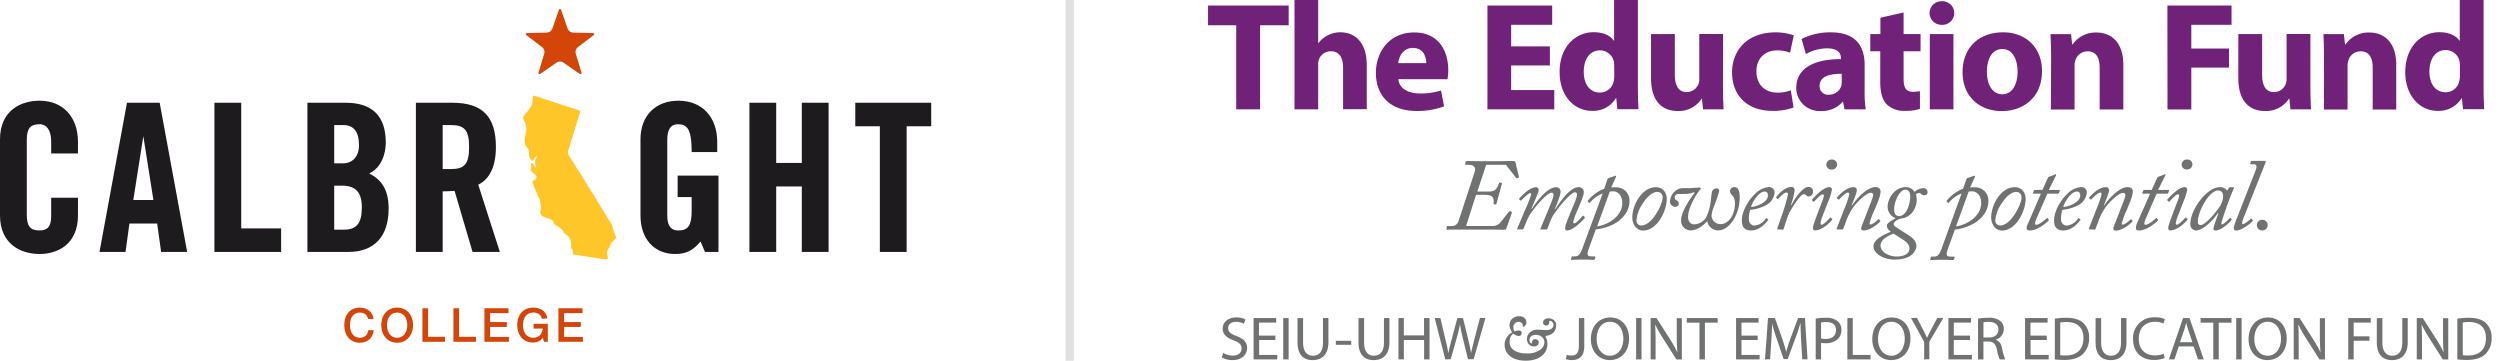 <svg xmlns="http://www.w3.org/2000/svg" width="298" height="43" viewBox="0 0 298 43" fill="none"><path d="M65.188 3.887a.762.762 0 0 0 .654-.475l.748-2.152c.089-.256.235-.256.324 0l.748 2.152c.089.256.383.47.654.475l2.278.047c.271.005.316.144.1.307L68.88 5.618a.763.763 0 0 0-.25.77l.66 2.18c.078.26-.04.345-.262.191l-1.87-1.302a.762.762 0 0 0-.81 0l-1.87 1.302c-.223.154-.34.069-.262-.19l.66-2.181a.762.762 0 0 0-.25-.77l-1.816-1.377c-.216-.163-.17-.302.1-.307l2.279-.047Z" fill="#D34508"></path><path d="M63.33 20.021c-.19.344.132.517.286.658.128.118.318.226.343.384.023.15-.148.352-.213.37-.309.08-.308.28-.224.49.235.594.406.88.595 1.485.287.246.316.933.366 1.468-.183.686-.062.832.615 1.075.025.01.05.018.076.026.426.128.734.18.866.697.017.066.223.195.29.23.432.229.693.44.92.867.68.482.876.865.822 1.796.403.331.059.74.32.777 1.06.154 2.579.417 3.64.566.427.06.478-.051.37-.474a1.057 1.057 0 0 1 .02-.591c.057-.196.302-.406.333-.614.05-.326.464-.567.675-.874-.035-.364-.22-.57-.332-.948-.06-.196-.088-.505-.212-.705-1.63-2.622-3.355-5.493-5.026-8.09-.163-.253-.187-.465-.1-.745.435-1.409 1.383-4.483 1.433-4.663-1.804-.579-3.826-1.258-5.565-1.816-.043-.012-.072.009-.087.045a.879.879 0 0 0-.052.254c.099.795-.431 1.392-.917 1.944-.255.29-.265.419-.076.788.216.42.339 1.057.163 1.563-.175.499-.23 1.2.202 1.628.224.221.183.575.203.862.023.33.326.779.46.67.132-.111.385-.634.427-.53.043.102-.174.476-.168.727.01.343.18.655.082.627-.17-.049-.381-.619-.496-.523-.22.182.039.434-.04.576Z" fill="#FFC629"></path><path d="M9.294 16.918v1.378H6.1v-1.45c0-1.277-.516-2.04-1.38-2.04-1.112 0-1.526.507-1.526 1.869v8.93c0 1.36.414 1.867 1.526 1.867.967 0 1.38-.508 1.38-1.697v-2.207h3.194v2.11c0 3.39-2.363 4.598-4.574 4.598-2.282 0-4.72-1.208-4.72-4.599v-9.076c0-3.39 2.438-4.598 4.72-4.598 2.779 0 4.574 1.93 4.574 4.915Zm9.752-4.601 3.264 17.715h-3.103l-.474-3.39h-3.307l-.464 3.39H11.86l.018-.1 3.258-17.685h3.898l.012.07Zm-1.961 3.914-1.196 7.609h2.397l-1.201-7.61Zm11.668 10.997h4.757v2.804h-7.952V12.247h3.195v14.98Zm17.573-2.38c0 3.343-1.71 5.184-4.817 5.184h-4.867V12.247h4.574c3.164 0 4.769 1.597 4.769 4.745 0 1.35-.524 3-1.978 3.686 1.58.77 2.319 2.1 2.319 4.17Zm-6.49 2.526h1.184c1.48 0 2.112-.784 2.112-2.623 0-1.84-.72-2.624-2.404-2.624h-.892v5.247ZM42.79 17.31c0-1.618-.619-2.404-1.891-2.404h-1.063v4.565h1.014c1.197 0 1.94-.828 1.94-2.16Zm14.217 4.705 2.575 8.018h-3.253l-.018-.06-2.127-7.228c-.348.038-.886.063-1.416.066v7.222h-3.194V12.247h4.329c3.602 0 5.208 1.63 5.208 5.282 0 2.854-1.127 4.015-2.104 4.485Zm-4.24-1.862h.99c1.635 0 2.16-.637 2.16-2.623 0-1.987-.525-2.624-2.16-2.624h-.99v5.247Zm28.007.781h4.867v9.099h-1.605l-.53-1.244c-.831.966-1.583 1.488-3.025 1.488-2.512 0-4.135-1.805-4.135-4.599v-9.076c0-2.793 1.776-4.598 4.525-4.598 2.808 0 4.622 1.93 4.622 4.915v1.207h-3.047v-.084c0-2.719-.578-3.234-1.648-3.234-.835 0-1.258.62-1.258 1.843v9.052c0 1.207.423 1.77 1.331 1.77 1.163 0 1.575-.616 1.575-2.356v-1.623h-1.672v-2.56Zm14.802-8.686h3.194v17.785h-3.194v-7.808h-3.053v7.808H89.33V12.247h3.193v7.174h3.053v-7.174Zm15.424 0v2.804h-2.928v14.981h-3.194v-14.98h-2.928v-2.805H111Z" fill="#1D1B1D"></path><path d="M42.867 40.855c.954 0 1.587-.555 1.688-1.492H43.9c-.078.55-.42.898-.998.898-.752 0-1.184-.595-1.184-1.515 0-.903.432-1.487 1.184-1.487.515 0 .87.281.97.758h.662c-.096-.83-.758-1.352-1.666-1.352-1.082 0-1.834.825-1.834 2.08 0 1.257.74 2.11 1.834 2.11Zm4.465 0c1.094 0 1.902-.847 1.902-2.114 0-1.251-.808-2.076-1.902-2.076-1.088 0-1.884.825-1.884 2.076 0 1.267.796 2.114 1.884 2.114Zm.006-.594c-.73 0-1.206-.6-1.206-1.52 0-.892.477-1.482 1.206-1.482.718 0 1.212.584 1.212 1.482 0 .925-.488 1.52-1.212 1.52Zm3.691-.118v-3.394h-.678v3.994h2.692v-.6h-2.014Zm3.697 0v-3.394h-.678v3.994h2.692v-.6h-2.014Zm3.697.022V38.97h1.991v-.583h-1.99v-1.06h2.187v-.578h-2.867v3.994h2.917v-.578h-2.238Zm5.183-1.57v.577h1.083v.068c-.101.645-.522 1.02-1.127 1.02-.775 0-1.223-.61-1.223-1.514 0-.903.443-1.492 1.245-1.492.521 0 .909.252 1.004.746l.661-.045c-.128-.802-.75-1.29-1.699-1.29-1.138 0-1.896.808-1.896 2.076 0 1.3.802 2.091 1.857 2.091.555 0 .965-.224 1.2-.583l.13.494h.459v-2.149h-1.694Zm3.636 1.57V38.97h1.99v-.583h-1.99v-1.06h2.187v-.578h-2.866v3.994h2.916v-.578h-2.237Z" fill="#D34508"></path><path d="M292.914 37.985a9.03 9.03 0 0 1 1.365-.103c.927 0 1.582.21 2.018.613a2.254 2.254 0 0 1 .703 1.782 2.583 2.583 0 0 1-.721 1.914c-.465.46-1.232.713-2.201.713-.39.001-.78-.02-1.168-.06l.004-4.859Zm.645 4.352c.215.029.432.04.648.036 1.373 0 2.119-.76 2.119-2.089 0-1.162-.656-1.9-2.014-1.9a3.485 3.485 0 0 0-.753.068v3.885Z" fill="#6F7271"></path><path d="M147.358 3.012H144V.662h9.61v2.35h-3.412v10.023h-2.84V3.012ZM154.305 0h2.822v5.122h.036c.301-.38.68-.692 1.113-.916a3.2 3.2 0 0 1 1.467-.357c1.801 0 3.174 1.23 3.174 3.921v5.25h-2.821V8.096c0-1.177-.407-1.986-1.467-1.986-.307 0-.608.092-.86.267a1.48 1.48 0 0 0-.549.706c-.069.2-.101.412-.093.624v5.325h-2.822V0ZM166.687 9.435c.093 1.158 1.243 1.707 2.562 1.707a8.057 8.057 0 0 0 2.522-.356l.36 1.892a9.021 9.021 0 0 1-3.282.55c-3.081 0-4.843-1.762-4.843-4.57 0-2.278 1.441-4.79 4.583-4.79 2.93 0 4.043 2.255 4.043 4.476.002.37-.03.738-.094 1.101l-5.851-.01Zm3.322-1.907c0-.681-.296-1.818-1.596-1.818-1.186 0-1.669 1.07-1.744 1.818h3.34ZM184.743 7.802h-4.613v2.937h5.139v2.296h-7.967V.663h7.718v2.295h-4.89v2.57h4.613v2.274ZM195.235 0v10.336c0 1.01.036 2.075.076 2.68h-2.522l-.13-1.322h-.036c-.292.483-.71.878-1.209 1.146-.5.268-1.063.398-1.63.377-2.162 0-3.878-1.815-3.878-4.606-.018-3.03 1.892-4.772 4.065-4.772 1.113 0 1.985.385 2.392 1.008h.037V0h2.835Zm-2.821 7.842a4.712 4.712 0 0 0-.032-.46 1.675 1.675 0 0 0-.574-.984 1.706 1.706 0 0 0-1.077-.396c-1.283 0-1.949 1.14-1.949 2.552 0 1.526.76 2.478 1.928 2.478.388.002.765-.131 1.064-.376a1.63 1.63 0 0 0 .571-.965c.053-.21.078-.425.073-.641l-.004-1.208ZM205.379 10.151c0 1.177.036 2.139.075 2.884h-2.45l-.13-1.265h-.043a3.23 3.23 0 0 1-1.224 1.103 3.272 3.272 0 0 1-1.615.361c-1.838 0-3.189-1.137-3.189-3.92V4.06h2.836v4.826c0 1.305.428 2.092 1.412 2.092.307-.002.606-.096.858-.27a1.5 1.5 0 0 0 .645-1.309V4.053h2.839l-.014 6.098ZM213.792 12.814a6.908 6.908 0 0 1-2.522.402c-2.933 0-4.807-1.76-4.807-4.587 0-2.627 1.802-4.773 5.196-4.773a6.603 6.603 0 0 1 2.162.357l-.446 2.074a3.915 3.915 0 0 0-1.579-.278c-1.484 0-2.45 1.048-2.428 2.517 0 1.65 1.113 2.516 2.486 2.516a4.365 4.365 0 0 0 1.614-.278l.324 2.05ZM219.864 13.035l-.166-.902h-.054a3.271 3.271 0 0 1-1.172.842c-.45.191-.937.28-1.426.26a2.813 2.813 0 0 1-2.065-.752 2.741 2.741 0 0 1-.868-2c0-2.331 2.115-3.45 5.326-3.433v-.128c0-.478-.259-1.159-1.65-1.159a5.153 5.153 0 0 0-2.523.681l-.519-1.8a7.602 7.602 0 0 1 3.528-.787c3.023 0 3.989 1.76 3.989 3.874v3.119c-.015.73.028 1.46.13 2.185h-2.53Zm-.331-4.242c-1.485 0-2.634.332-2.634 1.426a.993.993 0 0 0 .674 1.02c.14.047.288.064.435.05.323.002.638-.095.901-.28.264-.184.462-.446.566-.747.04-.157.059-.317.058-.478v-.99ZM226.908 1.49v2.57h2.022v2.053h-2.022v3.25c0 1.07.26 1.58 1.114 1.58.28 0 .56-.026.836-.075v2.11a5.527 5.527 0 0 1-1.838.238 2.956 2.956 0 0 1-2.115-.77c-.519-.53-.778-1.393-.778-2.662V6.113h-1.189V4.06h1.207V2.114l2.763-.624ZM232.944 1.561a1.4 1.4 0 0 1-.948 1.321c-.184.064-.379.09-.573.077a1.43 1.43 0 0 1-1.004-.412 1.398 1.398 0 0 1-.416-.993c0-.372.15-.73.416-.993a1.43 1.43 0 0 1 1.004-.411 1.425 1.425 0 0 1 1.075.374 1.4 1.4 0 0 1 .446 1.037Zm-2.912 11.474V4.06h2.818v8.975h-2.818ZM243.408 8.451c0 3.287-2.357 4.79-4.785 4.79-2.656 0-4.685-1.724-4.685-4.633 0-2.908 1.928-4.755 4.843-4.755 2.771.004 4.627 1.893 4.627 4.598Zm-6.569.093c0 1.543.649 2.698 1.856 2.698 1.081 0 1.801-1.07 1.801-2.698 0-1.34-.522-2.698-1.801-2.698-1.355-.007-1.856 1.368-1.856 2.69v.008ZM244.493 6.922c0-1.12-.036-2.075-.072-2.852h2.45l.13 1.23h.054c.311-.449.73-.814 1.22-1.063a3.35 3.35 0 0 1 1.583-.363c1.856 0 3.243 1.212 3.243 3.853v5.325h-2.821v-4.99c0-1.154-.407-1.946-1.441-1.946-.322 0-.636.102-.895.29a1.496 1.496 0 0 0-.547.758c-.081.229-.119.47-.111.713v5.176h-2.822l.029-6.131ZM258.354.663h7.647v2.295h-4.796v2.827h4.493v2.274h-4.493v4.99h-2.84L258.354.663ZM275.398 10.151c0 1.177.036 2.139.076 2.884h-2.451l-.129-1.265h-.058a3.237 3.237 0 0 1-1.224 1.103 3.272 3.272 0 0 1-1.615.361c-1.835 0-3.189-1.137-3.189-3.92V4.06h2.839v4.826c0 1.305.425 2.092 1.409 2.092.307-.002.606-.096.857-.27a1.502 1.502 0 0 0 .646-1.309V4.053h2.839v6.098ZM277.023 6.922c0-1.12-.036-2.075-.072-2.852h2.446l.13 1.23h.058c.311-.449.73-.814 1.219-1.063a3.352 3.352 0 0 1 1.584-.363c1.852 0 3.243 1.212 3.243 3.853v5.326h-2.807v-4.99c0-1.155-.407-1.947-1.441-1.947-.322 0-.636.101-.895.29-.26.188-.451.454-.547.758-.083.229-.121.47-.111.713v5.176h-2.822l.015-6.131ZM296.042 0v10.336c0 1.01.036 2.075.072 2.68h-2.523l-.129-1.322h-.036c-.292.483-.71.878-1.21 1.146a3.197 3.197 0 0 1-1.63.377c-2.162 0-3.877-1.815-3.877-4.606 0-3.03 1.892-4.772 4.061-4.772 1.113 0 1.989.385 2.396 1.008h.036V0h2.84Zm-2.822 7.842a4.561 4.561 0 0 0-.036-.496 1.672 1.672 0 0 0-.576-.984 1.708 1.708 0 0 0-1.078-.395c-1.279 0-1.946 1.14-1.946 2.552 0 1.525.761 2.477 1.928 2.477a1.66 1.66 0 0 0 1.064-.376c.298-.245.5-.586.569-.964.055-.21.081-.426.075-.642V7.842Z" fill="#6F2277"></path><path d="M175.774 20.506c.22-.678-.256-.86-.674-.86h-.375c-.072 0-.097-.035-.072-.131l.062-.232c.025-.071.061-.085.147-.085h.465c.256 0 .638.02 1.225.02h.786c.929 0 1.628 0 2.129-.02.501-.022.807 0 .944 0 .137 0 .209.035.256.231l.393 1.661c0 .057 0 .071-.072.107l-.137.05c-.061.021-.072.021-.123-.04l-1.149-1.464a.214.214 0 0 0-.198-.096h-2.227l-1.056 3.186h1.15c.72 0 1.113-.025 1.441-1.016 0-.05.036-.075.086-.06l.184.035c.047 0 .087.036.072.097l-.659 2.409c0 .075-.04.086-.087.075l-.198-.025c-.061 0-.061-.025-.047-.096.087-1.005-.403-1.03-1.372-1.03h-.721l-1.189 3.72h3.174a1.182 1.182 0 0 0 .98-.509l.98-1.226a.093.093 0 0 1 .069-.047.094.094 0 0 1 .079.026l.123.07c.047.037.072.061.036.172l-.627 1.757c-.061.182-.123.203-.267.203l-1.362-.021H172.88l-.36.021c-.086 0-.122-.021-.101-.096l.04-.253c.021-.075.036-.096.097-.096h.454a.85.85 0 0 0 .57-.176.83.83 0 0 0 .309-.505l1.885-5.756ZM180.934 27.342c-.061 0-.112-.025-.072-.121l.929-2.192c.277-.592.517-1.199.721-1.818 0-.121-.036-.196-.122-.196-.17 0-.919.713-1.027.862-.04.047-.101.036-.148 0l-.112-.107c-.036-.035-.047-.075 0-.11.281-.328 1.236-1.344 2.007-1.344a.314.314 0 0 1 .296.357c0 .292-.746 1.889-.869 2.217h.062c.562-.863 1.823-2.57 2.882-2.57a.515.515 0 0 1 .387.141.51.51 0 0 1 .154.38c0 .448-.49 1.61-.699 2.095h.061c.674-1.02 1.776-2.63 2.818-2.63a.59.59 0 0 1 .415.17c.11.108.172.256.172.41 0 .414-.234.92-.746 2.157a6.708 6.708 0 0 0-.515 1.425c0 .086.036.157.133.157.22 0 .894-.773.969-.873.076-.1.098-.046.148 0l.097.1a.11.11 0 0 1 .036.062.113.113 0 0 1-.01.07c-.04.085-1.326 1.49-2.123 1.49-.122 0-.219-.107-.219-.289 0-.303.342-1.116.832-2.303.36-.862.591-1.372.591-1.721a.225.225 0 0 0-.076-.175.233.233 0 0 0-.184-.057c-.414 0-1.617 1.348-2.363 2.424a3.82 3.82 0 0 0-.501.862l-.418 1.07c-.025.06-.072.071-.173.071h-.533c-.101 0-.148-.025-.112-.096l.832-2.01c.361-.838.721-1.697.721-2.04a.223.223 0 0 0-.148-.229.23.23 0 0 0-.097-.013c-.415 0-1.578 1.237-2.277 2.207a5.2 5.2 0 0 0-.613 1.03l-.44 1.07c-.05.07-.086.07-.198.07l-.468-.003Z" fill="#6F7271"></path><path d="M191.603 21.39a.251.251 0 0 1 .158-.168l.761-.267a.239.239 0 0 1 .086 0c.025 0 .036.025.036.046a.167.167 0 0 1-.025.1l-.562 1.251c.081-.014.163-.023.245-.025.082-.005.163-.005.245 0a1.598 1.598 0 0 1 1.207.434 1.562 1.562 0 0 1 .483 1.177c0 .849-.36 1.722-1.441 2.52a5.837 5.837 0 0 1-2.577.884l-.868 2.399c-.22.656-.123.823.393.823h.342a.09.09 0 0 1 .037.008.082.082 0 0 1 .047.055.078.078 0 0 1 .002.037l-.086.242a.15.15 0 0 1-.148.072c-.133 0-.501-.036-1.286-.036-.843 0-1.175.036-1.308.036-.076 0-.101-.025-.087-.072l.072-.242c0-.05.026-.1.087-.1h.281c.479 0 .674-.278.933-.98l2.411-6.52a3.676 3.676 0 0 0-1.521 1.092.061.061 0 0 1-.024.019.07.07 0 0 1-.084-.02l-.137-.12c-.036-.036-.047-.072 0-.111a4.55 4.55 0 0 1 1.946-1.426l.382-1.108Zm-1.225 5.596c1.47-.228 3.001-1.298 3.001-2.788 0-.933-.562-1.393-1.102-1.393a2.586 2.586 0 0 0-.393.035l-1.506 4.146ZM194.572 25.916c0-1.529 1.164-3.6 2.793-3.6.821 0 1.311.592 1.311 1.426 0 1.333-1.081 3.742-2.843 3.742-.673-.01-1.261-.652-1.261-1.568Zm3.604-2.363a.597.597 0 0 0-.359-.63.615.615 0 0 0-.254-.05c-.515 0-1.164.459-1.776 1.425a4.05 4.05 0 0 0-.721 1.964.573.573 0 0 0 .562.616c1.297.015 2.558-2.53 2.558-3.329l-.01.004ZM200.061 23.125a.426.426 0 0 0-.401.241.414.414 0 0 0-.039.159c0 .217.123.288.231.356a.42.42 0 0 1 .259.374c0 .218-.148.4-.465.4a.651.651 0 0 1-.556-.462.647.647 0 0 1-.02-.251 1.66 1.66 0 0 1 .537-1.09c.245-.254.579-.406.933-.425h.894l1.127-.075c.159 0 .245.1.098.242-.361.403-1.442 2.121-1.442 3.262 0 .57.318.884.721.884.293-.01.579-.092.832-.24.252-.148.462-.358.609-.609a5.683 5.683 0 0 0 .49-1.55c.083-.474.109-1.07.206-1.49a.532.532 0 0 1 .551-.389.282.282 0 0 1 .222.076.272.272 0 0 1 .084.217 14.629 14.629 0 0 1-.634 1.864 3.844 3.844 0 0 0-.284 1.105c.015.272.136.527.337.712.202.185.469.285.744.279.818 0 1.711-.895 1.711-2.53a1.612 1.612 0 0 0-.184-.742c-.108-.107-.403-.357-.403-.652a.489.489 0 0 1 .165-.357.51.51 0 0 1 .375-.128c.292 0 .613.192.613 1.247a5.092 5.092 0 0 1-.832 2.798c-.343.439-.872 1.116-1.802 1.116a1.34 1.34 0 0 1-.817-.342 1.312 1.312 0 0 1-.419-.774c-.234.293-1.081 1.116-2 1.116a1.16 1.16 0 0 1-1.059-.78 1.124 1.124 0 0 1-.054-.457c0-1.005 1.128-2.652 1.618-3.233l-.087-.085a2.811 2.811 0 0 1-.894.206l-.965.008ZM207.627 26.273c0-1.02.674-2.292 1.571-3.162a2.64 2.64 0 0 1 1.639-.813.663.663 0 0 1 .644.386c.036.08.055.168.056.256a1.92 1.92 0 0 1-.355.94c-.2.276-.471.495-.784.635a5.009 5.009 0 0 1-1.777.496c-.116.36-.17.737-.158 1.115a.71.71 0 0 0 .162.508.721.721 0 0 0 .472.255 1.772 1.772 0 0 0 1.398-.859c.025-.036.061-.06.112 0l.133.107c.061.036.061.075 0 .11-.306.425-1.041 1.223-1.982 1.223-.785.004-1.131-.385-1.131-1.197Zm1.081-1.612c.429.036 2.032-.474 2.032-1.368 0-.243-.122-.464-.389-.464-.775.015-1.535 1.408-1.632 1.847l-.011-.015ZM211.958 27.342c-.086 0-.133-.046-.111-.107l.688-1.964c.236-.702.435-1.416.598-2.139a.188.188 0 0 0-.13-.172.19.19 0 0 0-.075-.01c-.245 0-.797.546-.97.753-.025.035-.072.021-.097 0l-.122-.121a.072.072 0 0 1 0-.1c.255-.357.99-1.198 1.823-1.198.245 0 .36.207.36.424a9.57 9.57 0 0 1-.443 1.722l.061.021c.332-.677 1.312-2.167 1.996-2.167a.528.528 0 0 1 .541.326c.028.07.04.145.036.22a.534.534 0 0 1-.286.53.547.547 0 0 1-.204.061.4.4 0 0 1-.306-.121.388.388 0 0 0-.321-.146c-.332 0-1.016 1.044-1.506 1.843a4.479 4.479 0 0 0-.48 1.069l-.403 1.223c-.025.085-.061.085-.159.085l-.49-.032ZM216.11 27.17c0-.277.219-.833.72-2.191l.361-.945a2.83 2.83 0 0 0 .219-.713c0-.11-.072-.156-.173-.156-.205 0-.781.652-.98.848a.088.088 0 0 1-.029.023.092.092 0 0 1-.037.008.085.085 0 0 1-.037-.008.082.082 0 0 1-.03-.023l-.097-.107c-.051-.04-.076-.06-.036-.11.039-.05 1.297-1.526 2.082-1.49a.29.29 0 0 1 .215.087.298.298 0 0 1 .062.1.286.286 0 0 1 .015.116 6.143 6.143 0 0 1-.414 1.343l-.721 1.843a3.686 3.686 0 0 0-.22.798c0 .111.036.182.137.207.256-.046.919-.738.98-.848.022-.036.073-.036.134.025l.097.085c.051.061.061.086.025.146-.036.061-1.052 1.259-2.072 1.259-.119-.004-.201-.1-.201-.296Zm1.592-7.548a.606.606 0 0 1 .634-.606.612.612 0 0 1 .451.152.593.593 0 0 1 .198.429.618.618 0 0 1-.41.58.635.635 0 0 1-.249.036.603.603 0 0 1-.576-.359.581.581 0 0 1-.048-.232ZM219.068 27.342c-.134 0-.159-.025-.134-.107l.869-2.242a12 12 0 0 0 .638-1.832c0-.121-.051-.207-.184-.207-.234 0-.822.585-1.031.813-.036.035-.072.035-.122 0l-.108-.11c-.051-.047-.062-.072-.025-.122.183-.217 1.081-1.222 1.971-1.222a.358.358 0 0 1 .392.356c0 .374-.526 1.526-.623 1.803l.047.025c.36-.58 1.704-2.192 2.792-2.192.361 0 .613.182.613.496 0 .535-.281 1.165-.685 2.139a10.086 10.086 0 0 0-.627 1.671.147.147 0 0 0 .09.144.15.15 0 0 0 .058.013c.336-.14.637-.35.883-.617a.086.086 0 0 1 .073-.02.087.087 0 0 1 .06.045l.087.097c.05.05.061.07 0 .131-.148.196-1.143 1.07-1.961 1.07-.162 0-.295-.06-.295-.243 0-.182.44-1.187.822-2.227.169-.474.612-1.48.612-1.747 0-.171-.086-.278-.306-.278-.479 0-1.69 1.116-2.231 1.975-.298.475-.54.984-.72 1.514l-.307.813c-.025.047-.046.072-.169.072l-.479-.011ZM223.319 29.363c0-.895 1.47-1.49 2.072-1.743-.36-.253-.468-.474-.468-.713s.223-.438 1.041-.898a1.436 1.436 0 0 1-.707-.543 1.413 1.413 0 0 1-.248-.85c0-.91.811-2.314 2.162-2.314a1.203 1.203 0 0 1 1.042.57 1.712 1.712 0 0 1 1.041-.449.493.493 0 0 1 .472.284.483.483 0 0 1 .043.187.338.338 0 0 1-.023.15.364.364 0 0 1-.216.209.365.365 0 0 1-.153.018.467.467 0 0 1-.404-.181.361.361 0 0 0-.234-.086.515.515 0 0 0-.361.171c.06.221.093.449.098.677 0 .581-.361 1.94-1.752 2.182-.123.01-.245.04-.36.085-.234.096-.638.357-.638.581a.479.479 0 0 0 .209.328c.206.146.797.51 1.593 1.03.721.46.904.86.904 1.308 0 .193-.209 1.576-2.608 1.576-1.265.01-2.505-.706-2.505-1.58Zm2.757 1.212c.832 0 1.531-.289 1.531-.97 0-.53-.515-.859-.821-1.07l-1.081-.69c-1.006.402-1.542.862-1.542 1.425.003.845 1.091 1.305 1.913 1.305Zm1.618-7.154c0-.56-.22-.813-.552-.813-.72 0-1.358 1.426-1.358 2.328 0 .545.209.823.577.823.904.007 1.333-1.461 1.333-2.338ZM234.382 21.39a.251.251 0 0 1 .158-.168l.761-.267a.239.239 0 0 1 .086 0c.025 0 .036.025.036.046a.167.167 0 0 1-.025.1l-.562 1.251c.081-.014.163-.023.245-.025.082-.005.163-.005.245 0a1.598 1.598 0 0 1 1.207.434 1.562 1.562 0 0 1 .483 1.177c0 .849-.36 1.722-1.441 2.52-.766.499-1.64.81-2.552.91l-.868 2.398c-.22.656-.122.823.393.823h.36a.088.088 0 0 1 .067.03c.008.01.014.02.018.033a.093.093 0 0 1 .002.037l-.087.242a.15.15 0 0 1-.148.071c-.133 0-.5-.035-1.286-.035-.843 0-1.175.036-1.308.036-.076 0-.101-.025-.086-.072l.072-.242c0-.05.025-.1.086-.1h.281c.479 0 .674-.278.93-.98l2.371-6.544a3.676 3.676 0 0 0-1.521 1.09.061.061 0 0 1-.024.02.07.07 0 0 1-.084-.02l-.137-.12c-.036-.036-.047-.072 0-.111A4.55 4.55 0 0 1 234 22.498l.382-1.108Zm-1.225 5.596c1.47-.228 3.001-1.298 3.001-2.788 0-.933-.562-1.393-1.102-1.393a2.586 2.586 0 0 0-.393.035l-1.506 4.146ZM237.351 25.916c0-1.529 1.163-3.6 2.792-3.6.822 0 1.312.592 1.312 1.426 0 1.333-1.081 3.742-2.843 3.742-.674-.01-1.261-.652-1.261-1.568Zm3.603-2.363a.597.597 0 0 0-.359-.63.612.612 0 0 0-.254-.05c-.515 0-1.164.459-1.776 1.425a4.026 4.026 0 0 0-.721 1.964.56.56 0 0 0 .336.564c.071.032.148.05.226.052 1.298.015 2.559-2.53 2.559-3.329l-.011.004ZM243.274 23.086h-.857c-.076 0-.101-.021-.076-.096l.097-.268a.127.127 0 0 1 .137-.082h.883l.634-1.407a.297.297 0 0 1 .198-.182c.188-.057.372-.125.552-.203a.46.46 0 0 1 .183-.075c.072 0 .098.075 0 .242l-.807 1.625h1.247c.065 0 .086.036.05.132l-.111.253a.108.108 0 0 1-.045.048.105.105 0 0 1-.063.013h-1.251l-1.189 2.727a3.414 3.414 0 0 0-.281.777c0 .132.051.206.159.206.36 0 1.153-.691 1.225-.777.072-.085.075-.035.112 0l.133.147c.039.035.039.06 0 .11-.159.192-1.301 1.198-2.241 1.198-.307 0-.393-.122-.393-.29.025-.193.084-.382.176-.555l1.528-3.543ZM244.846 26.273c0-1.02.674-2.292 1.567-3.162a2.654 2.654 0 0 1 1.64-.813.66.66 0 0 1 .643.386c.036.08.055.168.056.256a1.912 1.912 0 0 1-.354.94c-.2.277-.471.496-.785.635a4.987 4.987 0 0 1-1.776.496c-.117.36-.171.737-.159 1.115a.708.708 0 0 0 .163.51.723.723 0 0 0 .475.253 1.768 1.768 0 0 0 1.394-.859c.026-.036.062-.06.112 0l.133.107c.062.036.062.075 0 .11-.306.425-1.041 1.223-1.985 1.223-.782.004-1.124-.385-1.124-1.197Zm1.081-1.612c.428.036 2.036-.474 2.036-1.368 0-.243-.123-.464-.393-.464-.779.015-1.535 1.408-1.636 1.847l-.007-.015ZM249.134 27.342c-.134 0-.159-.025-.134-.107l.869-2.242a12 12 0 0 0 .638-1.832c0-.121-.051-.207-.184-.207-.234 0-.822.585-1.031.813-.036.035-.072.035-.122 0l-.108-.11c-.051-.047-.062-.072-.026-.122.184-.217 1.081-1.222 1.971-1.222a.363.363 0 0 1 .363.212c.02.045.03.094.03.144 0 .374-.526 1.526-.623 1.803l.047.025c.36-.58 1.704-2.192 2.792-2.192.361 0 .613.182.613.496 0 .535-.281 1.165-.685 2.139a9.895 9.895 0 0 0-.627 1.689.145.145 0 0 0 .038.109c.014.015.03.026.048.035a.154.154 0 0 0 .058.013c.336-.14.637-.35.883-.617a.093.093 0 0 1 .111-.004c.011.008.02.018.026.03l.083.095c.05.05.061.072 0 .132-.148.196-1.139 1.07-1.96 1.07-.159 0-.296-.061-.296-.243s.443-1.187.822-2.228c.173-.474.612-1.479.612-1.746 0-.171-.086-.278-.306-.278-.479 0-1.69 1.116-2.23 1.974a7.177 7.177 0 0 0-.721 1.515l-.306.813c-.022.046-.047.071-.17.071l-.475-.028ZM256.29 23.086h-.851c-.072 0-.097-.021-.072-.096l.098-.268a.12.12 0 0 1 .053-.065.127.127 0 0 1 .083-.017h.88l.637-1.407a.298.298 0 0 1 .199-.182c.187-.058.371-.126.551-.203a.464.464 0 0 1 .184-.075c.072 0 .097.075 0 .242l-.807 1.625h1.246c.062 0 .087.036.051.132l-.112.253a.105.105 0 0 1-.044.048.11.11 0 0 1-.064.013h-1.25l-1.189 2.727a3.218 3.218 0 0 0-.282.777c0 .132.051.206.159.206.36 0 1.153-.691 1.225-.777.072-.085.076-.035.112 0l.133.147c.036.035.036.06 0 .11-.162.192-1.301 1.198-2.245 1.198-.306 0-.389-.122-.389-.29.01-.196.055-.389.134-.57l1.56-3.528ZM258.459 27.17c0-.277.219-.833.72-2.191l.361-.945a2.83 2.83 0 0 0 .219-.713.143.143 0 0 0-.046-.119.148.148 0 0 0-.123-.037c-.209 0-.785.652-.98.848-.051.046-.101.046-.137 0l-.097-.107c-.051-.04-.072-.06-.036-.11s1.297-1.526 2.082-1.49a.29.29 0 0 1 .214.087.285.285 0 0 1 .063.1.286.286 0 0 1 .015.116 6.143 6.143 0 0 1-.414 1.343l-.721 1.843a3.466 3.466 0 0 0-.223.798c0 .111.039.182.137.207.256-.046.919-.738.98-.848.025-.036.072-.036.133.025l.097.085c.051.061.062.086.026.146-.036.061-1.053 1.259-2.069 1.259-.115-.004-.201-.1-.201-.296Zm1.592-7.548a.608.608 0 0 1 .638-.606.604.604 0 0 1 .649.58.628.628 0 0 1-.649.607.605.605 0 0 1-.445-.155.6.6 0 0 1-.193-.426ZM266.249 22.313c.047 0 .061.06.036.107-.234.498-.857 2.17-.919 2.363-.061.192-.587 1.71-.587 1.817 0 .107.061.147.133.147.148 0 .771-.631.858-.738.036-.036.072-.06.097-.025l.112.121c.036.036.047.06.025.096-.137.243-1.203 1.273-1.899 1.273-.148 0-.259-.047-.259-.207 0-.16.122-.556.587-1.84l-.061-.024c-.512.773-1.751 2.07-2.62 2.07a.729.729 0 0 1-.495-.25.723.723 0 0 1-.168-.523c0-1.782 2.011-4.387 3.506-4.387a.937.937 0 0 1 .869.41l.23-.325c.04-.05.076-.085.126-.085h.429Zm-1.546 2.106c.178-.307.279-.652.296-1.005 0-.328-.123-.713-.577-.713-1.128 0-2.439 2.556-2.439 3.707 0 .278.122.424.331.424.627 0 2.184-1.964 2.404-2.413h-.015ZM268.854 20.349c.184-.46.173-.763-.183-.763h-.361c-.083 0-.097-.05-.072-.11l.072-.218c.026-.071.051-.085.123-.085h1.52c.109 0 .148.075.109.181l-2.548 6.416c-.108.278-.404.945-.144.945.194 0 .757-.474.904-.631.051-.046.076-.036.112 0l.133.146a.069.069 0 0 1 .02.027c.005.01.007.022.007.034a.076.076 0 0 1-.007.033.07.07 0 0 1-.02.027c-.061.096-1.2 1.127-1.985 1.127-.159 0-.27-.072-.27-.357a7.82 7.82 0 0 1 .454-1.312l2.136-5.46ZM269.02 26.822a.629.629 0 0 1 .188-.445.644.644 0 0 1 1.098.455c0 .17-.068.334-.19.454a.65.65 0 0 1-.918-.003.627.627 0 0 1-.178-.462ZM145.801 42.066c.349.207.747.317 1.153.321.656 0 1.042-.356 1.042-.837 0-.482-.267-.713-.937-.98-.815-.286-1.315-.714-1.315-1.394 0-.77.641-1.337 1.61-1.337.381-.013.759.069 1.099.239l-.176.52a1.99 1.99 0 0 0-.948-.235c-.677 0-.937.403-.937.738 0 .46.303.688.991.952.84.32 1.269.712 1.269 1.443 0 .73-.57 1.426-1.741 1.426a2.604 2.604 0 0 1-1.272-.314l.162-.542ZM152.024 40.53h-1.935v1.782h2.162v.531h-2.821v-4.926h2.688v.535h-2.047v1.554h1.953v.524ZM153.603 37.917v4.923h-.642v-4.923h.642ZM155.329 37.917v2.916c0 1.101.493 1.568 1.16 1.568.739 0 1.211-.481 1.211-1.568v-2.916h.648v2.87c0 1.514-.803 2.138-1.884 2.138-1.016 0-1.802-.577-1.802-2.103v-2.901l.667-.004ZM161.065 40.626v.478h-1.834v-.478h1.834ZM162.6 37.917v2.916c0 1.101.494 1.568 1.157 1.568.739 0 1.211-.481 1.211-1.568v-2.916h.652v2.87c0 1.514-.807 2.138-1.885 2.138-1.019 0-1.801-.577-1.801-2.103v-2.901l.666-.004ZM167.339 37.917v2.06h2.407v-2.06h.655v4.923h-.648v-2.31h-2.414v2.306h-.642v-4.919h.642ZM172.279 42.84l-1.261-4.923h.677l.591 2.495c.148.613.281 1.226.36 1.7.08-.488.234-1.069.407-1.707l.663-2.495h.671l.609 2.495c.137.585.27 1.17.36 1.686.104-.538.245-1.07.4-1.7l.656-2.495h.656l-1.409 4.922h-.674l-.627-2.563a14.918 14.918 0 0 1-.324-1.607c-.099.542-.228 1.079-.386 1.607l-.721 2.563-.648.022ZM180.692 42.822a2.147 2.147 0 0 1-.8-.464 1.734 1.734 0 0 1-.418-.605 1.791 1.791 0 0 1-.126-.635 1.658 1.658 0 0 1 .631-1.319c.087-.072.182-.133.284-.181a1.963 1.963 0 0 1-.241-.428 1.102 1.102 0 0 1-.009-.845c.055-.128.135-.243.236-.339a1.17 1.17 0 0 1 .85-.31.92.92 0 0 1 .609.196.715.715 0 0 1 .235.57.505.505 0 0 1-.141.357.391.391 0 0 1-.259.14s-.029-.022-.029-.062v-.028a.306.306 0 0 0 0-.043v-.028a.359.359 0 0 0-.148-.32.561.561 0 0 0-.36-.119.603.603 0 0 0-.415.178.626.626 0 0 0-.198.485c.002.086.01.172.025.257a.633.633 0 0 0 .094.228l.097-.032c.122-.049.251-.075.382-.078a.525.525 0 0 1 .281.064.265.265 0 0 1 .084.104.267.267 0 0 1 .021.13.352.352 0 0 1-.087.264.36.36 0 0 1-.273.086.64.64 0 0 1-.256-.057 2.128 2.128 0 0 1-.278-.146c-.025-.04-.05-.057-.083-.057a.15.15 0 0 0-.086.043.833.833 0 0 0-.267.356 1.46 1.46 0 0 0-.104.538 1.186 1.186 0 0 0 .544 1.045 2.69 2.69 0 0 0 1.538.356 2.569 2.569 0 0 0 1.521-.395 1.162 1.162 0 0 0 .548-.913.856.856 0 0 0-.274-.627 1.07 1.07 0 0 0-.768-.271.882.882 0 0 0-.36.068.591.591 0 0 0-.378.578.446.446 0 0 0 .09.26c.057.081.108.124.148.124.039 0 .064-.036.064-.107V40.787a.376.376 0 0 1 .094-.232.277.277 0 0 1 .231-.118.512.512 0 0 1 .36.1.354.354 0 0 1 .112.264.483.483 0 0 1-.134.356.644.644 0 0 1-.45.132.795.795 0 0 1-.761-.541.867.867 0 0 1-.053-.357 1.018 1.018 0 0 1 .36-.777c.256-.222.589-.337.93-.32.108 0 .255.006.443.02.22.022.418.029.591.029.213.009.424-.05.602-.168a.539.539 0 0 0 .237-.474.451.451 0 0 0-.133-.303.393.393 0 0 0-.285-.15c-.061 0-.09.033-.09.104a.136.136 0 0 0 0 .029v.082a.354.354 0 0 1-.21.32.33.33 0 0 1-.143.025.362.362 0 0 1-.277-.106.347.347 0 0 1-.108-.26.455.455 0 0 1 .176-.356.633.633 0 0 1 .407-.144c.262-.017.52.066.721.232a.738.738 0 0 1 .256.57c.017.318-.091.63-.303.87-.22.225-.513.368-.829.403-.09 0-.133.046-.133.096.002.03.012.06.029.086.061.1.108.21.137.324.04.157.06.319.057.481a1.77 1.77 0 0 1-.19.823 1.842 1.842 0 0 1-.53.635c-.242.177-.514.31-.804.392-.318.093-.648.14-.98.135a3.723 3.723 0 0 1-1.254-.167ZM188.205 37.917h.642v3.294c0 1.308-.649 1.71-1.507 1.71-.233 0-.465-.04-.684-.117l.093-.517c.174.062.357.094.541.093.576 0 .915-.253.915-1.22v-3.243ZM194.183 40.327c0 1.696-1.041 2.594-2.313 2.594-1.272 0-2.238-1.008-2.238-2.495 0-1.56.984-2.584 2.314-2.584 1.329 0 2.237 1.027 2.237 2.485Zm-3.862.082c0 1.069.576 1.992 1.585 1.992s1.596-.927 1.596-2.042c0-.98-.515-2.004-1.589-2.004-1.074 0-1.592.974-1.592 2.054ZM195.668 37.917v4.923h-.642v-4.923h.642ZM196.756 42.84v-4.923h.699l1.597 2.495c.332.514.63 1.049.893 1.6a22.435 22.435 0 0 1-.075-2.024v-2.06h.605v4.922h-.649l-1.578-2.495a15.077 15.077 0 0 1-.933-1.643h-.022c.036.624.054 1.215.054 2.032v2.103l-.591-.007ZM202.575 38.459h-1.513v-.542h3.683v.542h-1.521v4.38h-.649v-4.38ZM209.519 40.53h-1.935v1.782h2.162v.531h-2.807v-4.926h2.688v.535h-2.043v1.554h1.935v.524ZM214.7 40.68c-.036-.688-.079-1.511-.072-2.139h-.025c-.17.578-.361 1.19-.627 1.871l-.88 2.389h-.486l-.804-2.346a21.422 21.422 0 0 1-.576-1.914c0 .617-.051 1.426-.097 2.178l-.134 2.11h-.612l.36-4.922h.818l.85 2.38c.206.607.361 1.148.501 1.658h.004a18.36 18.36 0 0 1 .526-1.657l.886-2.381h.818l.31 4.922h-.627l-.133-2.15ZM216.43 37.974a7.702 7.702 0 0 1 1.232-.092c.5-.038.996.108 1.395.41a1.319 1.319 0 0 1 .436 1.03 1.443 1.443 0 0 1-.382 1.051 2.082 2.082 0 0 1-1.521.538 2.295 2.295 0 0 1-.519-.043v1.971h-.641v-4.865Zm.641 2.378c.175.038.354.054.533.05.775 0 1.247-.357 1.247-1.052 0-.695-.465-.959-1.175-.959a2.526 2.526 0 0 0-.605.054v1.907ZM220.21 37.917h.637v4.395h2.126v.531h-2.767l.004-4.926ZM227.723 40.327c0 1.696-1.042 2.594-2.31 2.594s-2.238-1.008-2.238-2.495c0-1.56.98-2.584 2.31-2.584s2.238 1.027 2.238 2.485Zm-3.863.082c0 1.069.576 1.992 1.589 1.992s1.596-.927 1.596-2.042c0-.98-.519-2.004-1.589-2.004-1.07 0-1.596.974-1.596 2.054ZM229.359 42.84v-2.09l-1.571-2.85h.72l.699 1.357c.195.357.343.674.498 1.016.14-.32.309-.641.5-1.016l.721-1.358h.721l-1.669 2.827v2.096l-.619.018ZM234.825 40.53h-1.935v1.782h2.162v.531h-2.8v-4.926h2.689v.535h-2.047v1.554h1.935l-.004.524ZM235.783 37.985a6.646 6.646 0 0 1 1.236-.103 2.046 2.046 0 0 1 1.442.403c.129.118.231.263.299.424.068.161.1.335.093.51.003.28-.086.556-.255.782a1.311 1.311 0 0 1-.681.472v.025a1.211 1.211 0 0 1 .72.99c.086.462.215.914.386 1.352h-.663a6.02 6.02 0 0 1-.335-1.177c-.148-.677-.411-.933-.995-.955h-.605v2.139h-.645l.003-4.862Zm.645 2.242h.656c.688 0 1.124-.356 1.124-.937 0-.635-.468-.913-1.145-.92a2.47 2.47 0 0 0-.635.06v1.797ZM243.977 40.53h-1.934v1.782h2.161v.531h-2.817v-4.926h2.688v.535h-2.043v1.554h1.935l.01.524ZM244.935 37.985a9.042 9.042 0 0 1 1.366-.103c.922 0 1.582.21 2.018.613a2.282 2.282 0 0 1 .699 1.782 2.568 2.568 0 0 1-.721 1.914c-.465.46-1.232.713-2.198.713-.39.001-.78-.02-1.167-.06l.003-4.859Zm.642 4.352c.216.029.434.04.652.036 1.373 0 2.119-.76 2.119-2.089 0-1.162-.66-1.9-2.018-1.9a3.48 3.48 0 0 0-.753.068v3.885ZM250.456 37.917v2.916c0 1.101.497 1.568 1.16 1.568.721 0 1.211-.481 1.211-1.568v-2.916h.649v2.87c0 1.514-.804 2.138-1.881 2.138-1.02 0-1.802-.577-1.802-2.103v-2.901l.663-.004ZM258.037 42.668a3.21 3.21 0 0 1-1.315.236c-1.402 0-2.461-.877-2.461-2.495a2.428 2.428 0 0 1 .719-1.866 2.481 2.481 0 0 1 1.883-.718c.405-.018.81.056 1.182.217l-.155.52a2.358 2.358 0 0 0-1.006-.206c-1.167 0-1.942.737-1.942 2.031 0 1.205.721 1.978 1.913 1.978.361.006.718-.063 1.049-.203l.133.506ZM259.706 41.293l-.516 1.547h-.663l1.69-4.923h.775l1.697 4.923h-.684l-.534-1.547h-1.765Zm1.632-.496-.486-1.425c-.112-.321-.184-.614-.26-.899-.072.293-.155.592-.249.891l-.49 1.426 1.485.007ZM263.824 38.459h-1.513v-.542h3.683v.542h-1.521v4.38h-.649v-4.38ZM267.201 37.917v4.923h-.645v-4.923h.645ZM272.577 40.327c0 1.696-1.042 2.594-2.31 2.594s-2.238-1.008-2.238-2.495c0-1.56.984-2.584 2.31-2.584s2.238 1.027 2.238 2.485Zm-3.859.082c0 1.069.572 1.992 1.585 1.992s1.596-.927 1.596-2.042c0-.98-.519-2.004-1.589-2.004-1.07 0-1.592.974-1.592 2.054ZM273.413 42.84v-4.923h.702l1.597 2.495c.332.514.63 1.049.893 1.6a21.04 21.04 0 0 1-.076-2.024v-2.06h.606v4.922h-.649l-1.582-2.495a15.532 15.532 0 0 1-.929-1.643h-.022c.036.624.051 1.215.051 2.032v2.103l-.591-.007ZM279.913 37.917h2.681v.535h-2.036v1.636h1.881v.524h-1.881v2.228h-.645v-4.923ZM283.981 37.917v2.916c0 1.101.494 1.568 1.161 1.568.72 0 1.21-.481 1.21-1.568v-2.916h.649v2.87c0 1.514-.804 2.138-1.881 2.138-1.02 0-1.802-.577-1.802-2.103v-2.901l.663-.004ZM288.078 42.84v-4.923h.721l1.596 2.495c.332.514.63 1.048.89 1.6a21.04 21.04 0 0 1-.076-2.024v-2.06h.624v4.922h-.649l-1.582-2.495a15.532 15.532 0 0 1-.929-1.643h-.022c.036.624.051 1.215.051 2.032v2.103l-.624-.007Z" fill="#6F7271"></path><path d="M127 0h1v43h-1V0Z" fill="#E0E0E0"></path></svg>